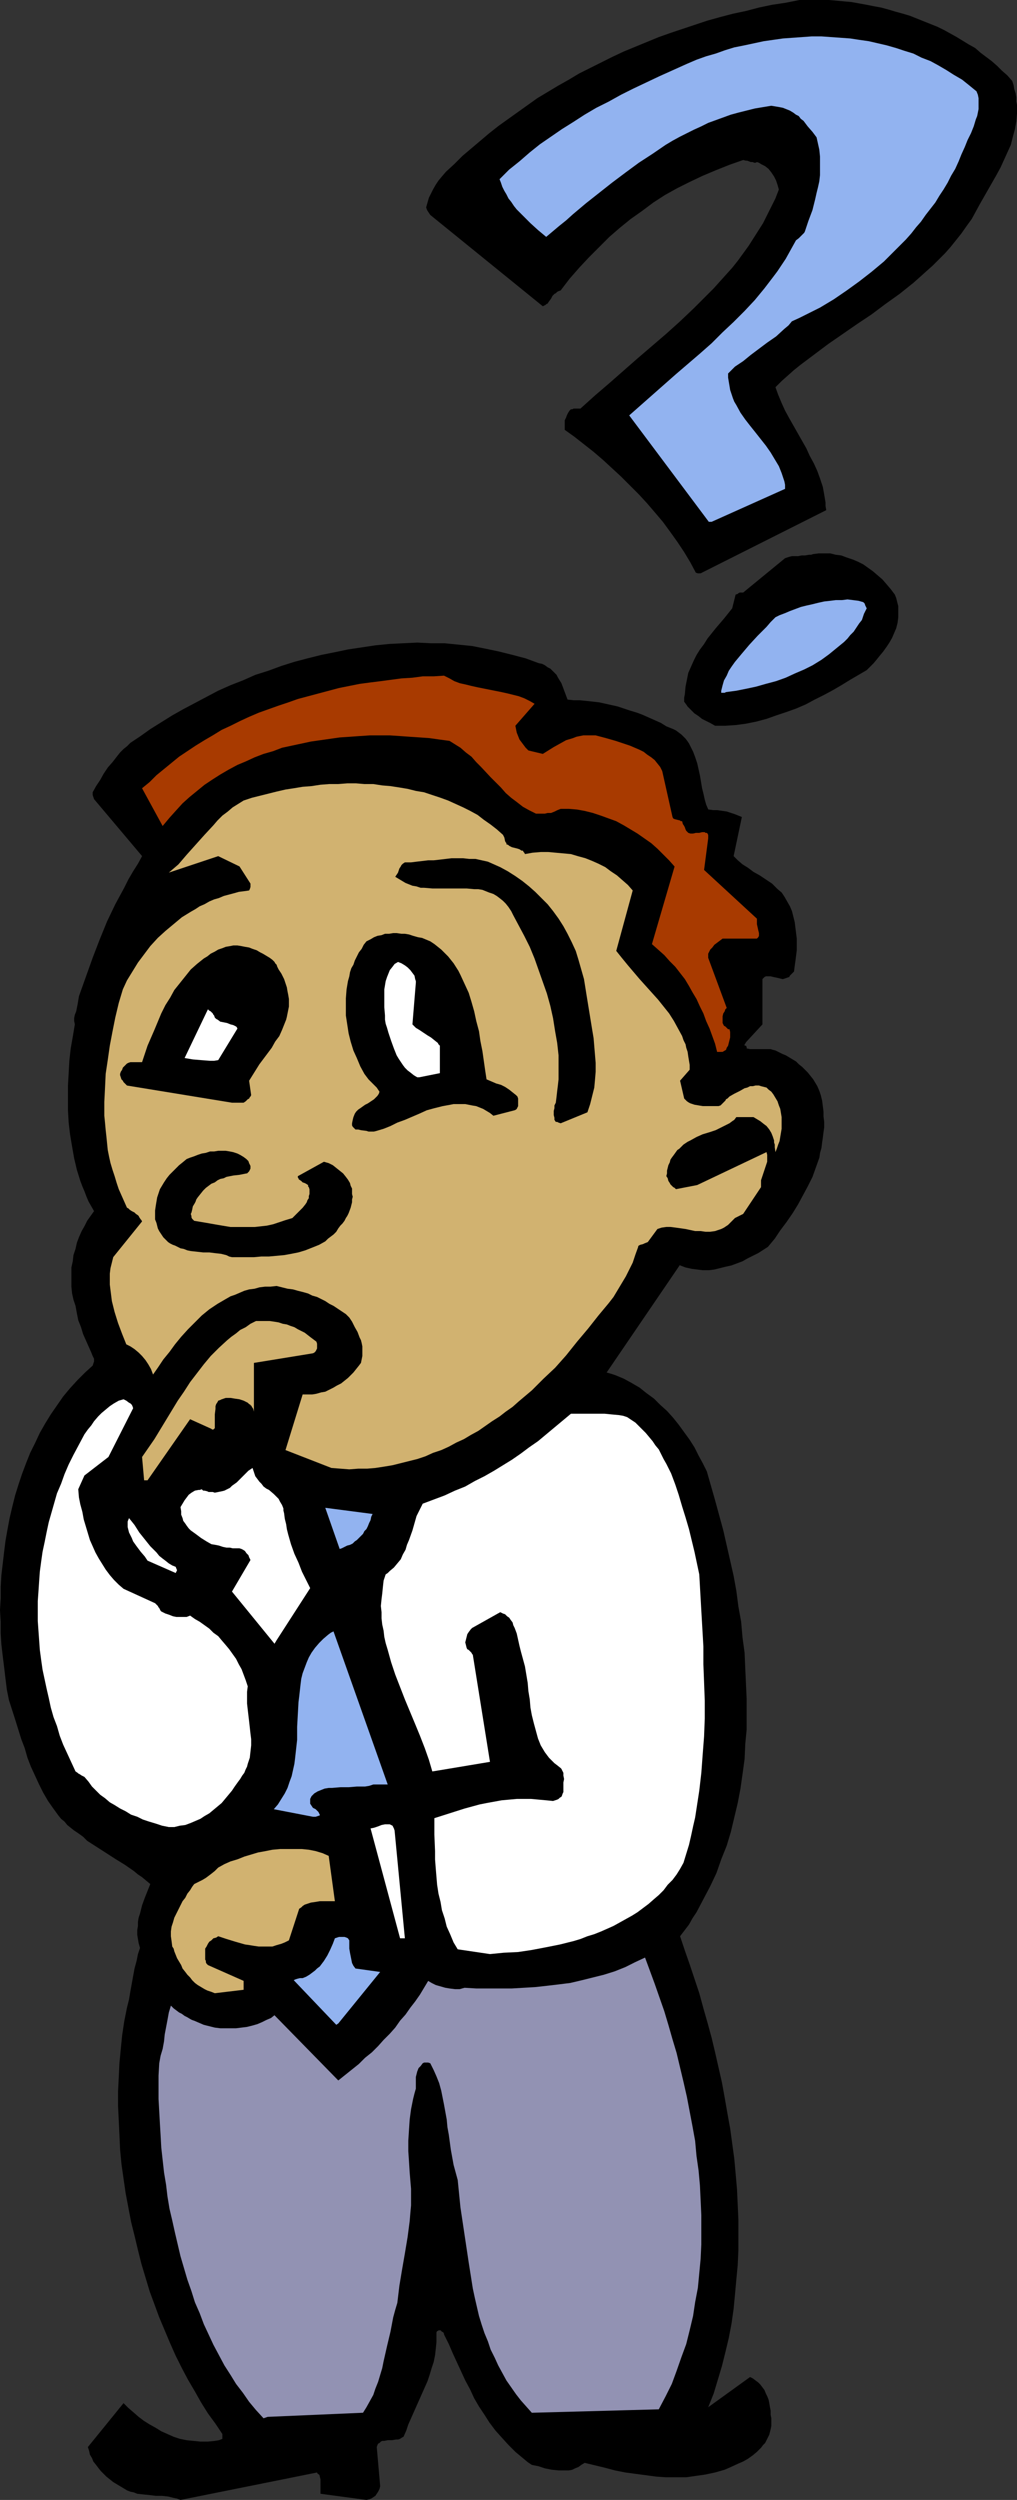 <?xml version="1.0" encoding="UTF-8" standalone="no"?>
<svg
   version="1.0"
   width="63.374mm"
   height="155.668mm"
   id="svg24"
   sodipodi:docname="Confused 1.wmf"
   xmlns:inkscape="http://www.inkscape.org/namespaces/inkscape"
   xmlns:sodipodi="http://sodipodi.sourceforge.net/DTD/sodipodi-0.dtd"
   xmlns="http://www.w3.org/2000/svg"
   xmlns:svg="http://www.w3.org/2000/svg">
  <rect width="100%" height="100%" fill="#333333" stroke="none"/>
  <sodipodi:namedview
     id="namedview24"
     pagecolor="#ffffff"
     bordercolor="#000000"
     borderopacity="0.25"
     inkscape:showpageshadow="2"
     inkscape:pageopacity="0.0"
     inkscape:pagecheckerboard="0"
     inkscape:deskcolor="#d1d1d1"
     inkscape:document-units="mm" />
  <defs
     id="defs1">
    <pattern
       id="WMFhbasepattern"
       patternUnits="userSpaceOnUse"
       width="6"
       height="6"
       x="0"
       y="0" />
  </defs>
  <path
     style="fill:#000000;fill-opacity:1;fill-rule:evenodd;stroke:none"
     d="m 42.507,588.353 32.163,-6.464 0.162,0.323 0.323,0.162 0.162,0.323 v 0.162 l 0.162,0.646 v 0.646 1.293 0.808 0.646 l 10.829,1.454 0.646,-0.162 0.485,-0.162 0.485,-0.323 0.485,-0.323 0.323,-0.485 0.323,-0.485 0.323,-0.646 0.162,-0.646 -0.808,-9.211 0.162,-0.485 0.162,-0.323 0.323,-0.162 0.323,-0.323 0.323,-0.162 h 0.485 l 0.808,-0.162 h 0.97 l 0.97,-0.162 h 0.485 l 0.485,-0.162 0.485,-0.323 0.323,-0.162 0.646,-1.454 0.485,-1.454 1.293,-2.909 1.293,-2.909 1.293,-2.909 0.646,-1.454 0.485,-1.454 0.485,-1.616 0.485,-1.454 0.323,-1.616 0.162,-1.454 0.162,-1.616 v -1.778 -0.323 -0.162 l 0.162,-0.323 h 0.162 l 0.162,-0.162 h 0.162 0.323 l 0.323,0.323 0.323,0.162 0.162,0.323 v 0 0.162 l 1.131,2.262 0.97,2.262 1.939,4.201 0.97,2.101 1.131,2.101 0.97,2.101 1.131,1.939 1.293,1.939 1.131,1.778 1.455,1.939 1.455,1.616 1.616,1.778 1.616,1.616 1.939,1.616 0.97,0.808 0.97,0.646 1.616,0.323 1.455,0.485 1.616,0.323 1.616,0.162 h 0.808 0.808 0.808 l 0.808,-0.162 0.646,-0.323 0.808,-0.323 0.646,-0.485 0.808,-0.485 4.687,1.131 2.424,0.646 2.424,0.485 2.424,0.323 2.424,0.323 2.424,0.323 2.263,0.162 h 2.424 2.424 l 2.263,-0.323 2.263,-0.323 2.263,-0.485 1.131,-0.323 1.131,-0.323 1.131,-0.485 2.101,-0.97 1.131,-0.485 1.131,-0.646 1.131,-0.808 0.97,-0.808 0.97,-0.97 0.485,-0.646 0.485,-0.485 0.323,-0.646 0.323,-0.646 0.323,-0.646 0.162,-0.646 0.162,-0.646 0.162,-0.808 v -1.778 l -0.162,-0.808 v -0.97 l -0.162,-0.808 -0.162,-0.97 -0.162,-0.808 -0.323,-0.808 -0.323,-0.646 -0.323,-0.808 -0.485,-0.646 -0.485,-0.646 -0.485,-0.485 -0.646,-0.485 -0.646,-0.485 -0.646,-0.323 -9.859,7.11 1.293,-3.232 0.97,-3.232 0.97,-3.232 0.808,-3.232 0.808,-3.393 0.646,-3.393 0.485,-3.393 0.323,-3.393 0.323,-3.555 0.323,-3.393 0.162,-3.555 v -3.555 -3.555 l -0.162,-3.555 -0.162,-3.555 -0.323,-3.717 -0.323,-3.555 -0.485,-3.555 -0.485,-3.555 -0.646,-3.555 -0.646,-3.717 -0.646,-3.555 -0.808,-3.555 -0.808,-3.555 -0.808,-3.393 -0.97,-3.555 -0.97,-3.393 -0.97,-3.555 -1.131,-3.393 -1.131,-3.393 -1.131,-3.232 -1.131,-3.393 2.101,-2.747 0.808,-1.454 0.97,-1.454 1.616,-3.07 1.616,-3.07 1.455,-3.07 1.131,-3.232 1.293,-3.232 0.97,-3.232 0.808,-3.393 0.808,-3.393 0.646,-3.393 0.485,-3.393 0.485,-3.555 0.162,-3.555 0.323,-3.393 v -3.717 -3.555 l -0.162,-3.555 -0.162,-3.555 -0.162,-3.717 -0.485,-3.555 -0.323,-3.717 -0.646,-3.555 -0.485,-3.717 -0.646,-3.555 -0.808,-3.555 -0.808,-3.555 -0.808,-3.555 -0.97,-3.555 -0.97,-3.555 -0.97,-3.393 -0.97,-3.393 -0.97,-1.939 -0.97,-1.778 -0.97,-1.939 -1.131,-1.778 -1.293,-1.778 -1.293,-1.778 -1.293,-1.616 -1.455,-1.616 -1.616,-1.454 -1.455,-1.454 -1.778,-1.293 -1.616,-1.293 -1.939,-1.131 -1.778,-0.97 -1.939,-0.808 -0.97,-0.323 -1.131,-0.323 17.294,-25.37 v 0.162 l 1.293,0.485 1.455,0.323 1.293,0.162 1.293,0.162 h 1.455 l 1.293,-0.162 1.293,-0.323 1.293,-0.323 1.455,-0.323 1.293,-0.485 1.293,-0.485 1.131,-0.646 1.293,-0.646 1.293,-0.646 2.263,-1.454 1.616,-1.939 1.293,-1.939 1.455,-1.939 1.455,-2.101 1.293,-2.101 1.131,-2.101 1.131,-2.101 1.131,-2.262 0.808,-2.262 0.808,-2.262 0.162,-1.131 0.323,-1.131 0.162,-1.293 0.162,-1.131 0.162,-1.293 0.162,-1.131 v -1.293 l -0.162,-1.293 v -1.131 l -0.162,-1.293 -0.162,-1.293 -0.323,-1.293 -0.323,-0.97 -0.485,-1.131 -0.485,-0.808 -0.485,-0.808 -0.646,-0.808 -0.646,-0.808 -0.646,-0.646 -0.646,-0.646 -0.808,-0.646 -0.646,-0.646 -0.808,-0.485 -0.808,-0.485 -0.808,-0.485 -0.808,-0.323 -1.616,-0.808 -0.646,-0.162 -0.485,-0.162 h -0.97 -0.808 -0.808 -1.455 -0.808 l -0.808,-0.162 v -0.162 -0.162 l -0.162,-0.323 h -0.162 -0.162 v 0 -0.162 0 -0.162 l 0.162,-0.162 0.162,-0.323 3.879,-4.201 v -10.665 l 0.162,-0.162 0.162,-0.162 0.162,-0.162 0.323,-0.162 h 0.485 0.646 l 0.646,0.162 0.808,0.162 0.646,0.162 0.646,0.162 h 0.162 v 0 l 0.485,-0.162 0.485,-0.162 0.485,-0.162 0.162,-0.323 0.323,-0.323 0.162,-0.162 0.162,-0.162 0.162,-0.162 0.162,-0.162 0.162,-1.293 0.162,-1.131 0.162,-1.293 0.162,-1.293 v -1.293 -1.454 l -0.162,-1.293 -0.162,-1.293 -0.162,-1.293 -0.323,-1.293 -0.323,-1.293 -0.485,-1.131 -0.646,-1.131 -0.646,-1.131 -0.646,-0.97 -0.97,-0.808 -1.293,-1.293 -1.455,-0.97 -1.455,-0.97 -1.455,-0.808 -1.293,-0.97 -1.293,-0.808 -1.131,-0.97 -0.485,-0.485 -0.485,-0.485 1.939,-9.211 -0.808,-0.323 -0.808,-0.323 -0.97,-0.323 -0.97,-0.323 -1.131,-0.162 -1.131,-0.162 h -0.97 l -1.131,-0.162 -0.485,-1.131 -0.323,-1.131 -0.323,-1.454 -0.323,-1.293 -0.485,-2.909 -0.323,-1.454 -0.323,-1.454 -0.485,-1.454 -0.485,-1.293 -0.646,-1.293 -0.323,-0.646 -0.323,-0.485 -0.485,-0.646 -0.485,-0.485 -0.485,-0.485 -0.646,-0.485 -0.646,-0.485 -0.646,-0.323 -0.808,-0.323 -0.808,-0.323 -1.293,-0.808 -1.455,-0.646 -1.455,-0.646 -1.455,-0.646 -1.293,-0.485 -1.616,-0.485 -1.455,-0.485 -1.455,-0.485 -1.455,-0.323 -1.455,-0.323 -1.455,-0.323 -1.455,-0.162 -1.455,-0.162 -1.616,-0.162 h -1.455 l -1.455,-0.162 -0.485,-1.293 -0.485,-1.293 -0.485,-1.293 -0.808,-1.293 -0.323,-0.646 -0.485,-0.485 -0.485,-0.485 -0.485,-0.485 -0.646,-0.323 -0.646,-0.485 -0.646,-0.323 -0.808,-0.162 -3.071,-1.131 -3.071,-0.808 -3.232,-0.808 -3.071,-0.646 -3.232,-0.646 -3.232,-0.323 -3.232,-0.323 h -3.232 l -3.232,-0.162 -3.394,0.162 -3.232,0.162 -3.232,0.323 -3.232,0.485 -3.232,0.485 -3.071,0.646 -3.232,0.646 -3.232,0.808 -3.071,0.808 -3.071,0.97 -3.071,1.131 -3.071,0.97 -2.909,1.293 -2.909,1.131 -2.909,1.293 -2.748,1.454 -2.748,1.454 -2.748,1.454 -2.586,1.454 -2.586,1.616 -2.586,1.616 -2.263,1.616 -2.424,1.616 -0.808,0.808 -0.808,0.646 -0.808,0.808 -0.646,0.808 -1.131,1.454 -1.131,1.293 -0.97,1.454 -0.808,1.454 -0.97,1.454 -0.808,1.454 v 0.162 0.485 l 0.162,0.485 0.162,0.485 11.314,13.412 -0.97,1.778 -1.131,1.778 -1.131,1.939 -0.97,1.939 -2.101,3.878 -1.939,4.04 -1.778,4.363 -1.616,4.201 -1.616,4.525 -1.616,4.525 -0.162,0.97 -0.162,0.97 -0.162,0.808 -0.162,0.808 -0.323,0.808 -0.162,0.808 v 0.646 l 0.162,0.808 -0.485,2.909 -0.485,2.747 -0.323,2.909 -0.162,2.909 -0.162,2.909 v 2.909 2.909 l 0.162,2.909 0.323,2.747 0.485,2.909 0.485,2.747 0.646,2.747 0.808,2.585 0.485,1.293 0.485,1.131 0.485,1.293 0.485,1.131 0.646,1.131 0.646,1.131 -0.808,1.131 -0.808,1.131 -0.646,1.293 -0.646,1.131 -0.646,1.454 -0.485,1.293 -0.323,1.454 -0.485,1.454 -0.162,1.454 -0.323,1.454 v 1.454 1.616 1.454 l 0.162,1.616 0.323,1.454 0.485,1.454 0.323,1.778 0.323,1.616 0.646,1.616 0.485,1.616 1.293,2.909 0.646,1.454 0.323,0.808 0.323,0.646 v 0.323 0.323 l -0.162,0.485 -0.162,0.485 -1.778,1.616 -1.778,1.778 -1.778,1.939 -1.616,1.939 -1.455,2.101 -1.455,2.101 -1.293,2.101 -1.293,2.262 -1.131,2.424 -1.131,2.262 -0.97,2.424 -0.97,2.585 -0.808,2.424 -0.808,2.585 -0.646,2.585 -0.646,2.747 -0.485,2.585 -0.485,2.747 -0.323,2.585 -0.323,2.747 -0.323,2.747 -0.162,2.747 v 2.747 L 0,378.931 l 0.162,2.747 v 2.747 l 0.162,2.585 0.323,2.747 0.323,2.585 0.323,2.747 0.323,2.585 0.485,2.424 1.455,4.525 1.455,4.686 0.808,2.101 0.646,2.262 0.808,2.101 0.97,2.101 0.97,2.101 0.97,1.939 1.131,1.939 1.131,1.616 1.293,1.778 0.646,0.808 0.808,0.646 0.646,0.808 0.808,0.646 0.808,0.646 0.97,0.646 1.131,0.808 0.97,0.97 2.263,1.454 2.263,1.454 2.263,1.454 2.101,1.293 2.101,1.454 0.97,0.808 0.97,0.646 0.97,0.808 0.97,0.808 -0.646,1.616 -0.646,1.616 -0.646,1.778 -0.485,1.939 -0.323,0.97 -0.162,0.97 v 0.97 l -0.162,0.97 v 1.131 l 0.162,0.97 0.162,0.97 0.323,1.131 -0.485,1.454 -0.323,1.616 -0.485,1.778 -0.323,1.778 -0.323,1.778 -0.323,1.778 -0.323,1.939 -0.485,1.939 -0.646,3.232 -0.485,3.232 -0.323,3.232 -0.323,3.393 -0.162,3.393 -0.162,3.232 v 3.393 l 0.162,3.393 0.162,3.393 0.162,3.555 0.323,3.393 0.485,3.393 0.485,3.393 0.646,3.393 0.646,3.393 0.808,3.232 0.808,3.393 0.808,3.232 0.97,3.232 0.97,3.232 1.131,3.07 1.131,3.07 1.293,3.07 1.293,3.07 1.293,2.909 1.455,2.909 1.455,2.747 1.616,2.747 1.455,2.585 1.616,2.585 1.778,2.424 1.616,2.424 v 1.131 l -0.808,0.323 -0.97,0.162 -1.616,0.162 h -1.778 l -1.616,-0.162 -1.616,-0.162 -1.616,-0.323 -1.455,-0.485 -1.455,-0.646 -1.455,-0.646 -1.293,-0.808 -1.455,-0.808 -1.293,-0.808 -1.293,-0.97 -1.293,-1.131 -1.131,-0.97 -1.131,-1.131 -8.404,10.342 0.323,0.97 0.162,0.808 0.485,0.808 0.323,0.808 0.646,0.808 0.485,0.646 0.646,0.808 0.646,0.646 0.646,0.646 0.808,0.646 0.808,0.646 0.808,0.485 0.808,0.485 0.808,0.485 0.808,0.485 0.808,0.323 0.808,0.162 0.808,0.323 1.455,0.162 1.616,0.162 1.293,0.162 h 1.455 l 1.455,0.162 1.293,0.323 0.808,0.162 z"
     id="path1" />
  <path
     style="fill:#9292b3;fill-opacity:1;fill-rule:evenodd;stroke:none"
     d="m 63.033,568.801 22.466,-0.97 0.808,-1.293 0.808,-1.454 0.808,-1.454 0.485,-1.454 0.646,-1.616 0.485,-1.616 0.485,-1.616 0.323,-1.616 0.808,-3.555 0.808,-3.393 0.646,-3.393 0.485,-1.778 0.485,-1.616 0.485,-4.04 0.646,-3.878 0.646,-3.717 0.646,-3.878 0.485,-3.717 0.162,-1.939 0.162,-1.778 v -1.939 -1.939 l -0.162,-1.939 -0.162,-1.939 -0.162,-2.585 -0.162,-2.424 v -2.424 l 0.162,-2.585 0.162,-2.424 0.323,-2.424 0.485,-2.424 0.323,-1.293 0.323,-1.131 v -0.97 -0.808 -0.97 l 0.162,-0.646 0.162,-0.646 0.323,-0.808 0.485,-0.485 0.485,-0.646 0.323,-0.162 h 0.485 0.485 l 0.485,0.162 0.808,1.616 0.646,1.454 0.646,1.616 0.485,1.778 0.323,1.616 0.323,1.616 0.646,3.555 0.162,1.778 0.323,1.778 0.485,3.555 0.323,1.778 0.323,1.778 0.485,1.778 0.485,1.778 0.323,3.232 0.323,3.232 0.485,3.232 0.485,3.232 0.97,6.464 0.485,3.07 0.485,3.07 0.485,2.262 0.485,2.101 0.485,2.101 0.646,2.101 0.646,1.939 0.808,1.939 0.646,1.939 0.97,1.939 0.808,1.778 0.97,1.778 0.97,1.778 1.131,1.616 1.131,1.616 1.131,1.454 1.293,1.454 1.293,1.454 29.9,-0.808 1.616,-3.07 1.455,-2.909 1.131,-3.07 1.131,-3.232 1.131,-3.07 0.808,-3.232 0.808,-3.393 0.485,-3.232 0.646,-3.393 0.323,-3.393 0.323,-3.393 0.162,-3.393 v -3.555 -3.393 l -0.162,-3.555 -0.162,-3.393 -0.323,-3.555 -0.485,-3.393 -0.323,-3.555 -0.646,-3.555 -0.646,-3.393 -0.646,-3.393 -0.808,-3.555 -0.808,-3.393 -0.808,-3.393 -0.97,-3.232 -0.97,-3.393 -0.97,-3.232 -1.131,-3.232 -1.131,-3.232 -1.131,-3.07 -1.131,-3.07 -2.424,1.131 -2.263,1.131 -2.424,0.97 -2.586,0.808 -2.586,0.646 -2.586,0.646 -2.748,0.646 -2.586,0.323 -2.748,0.323 -2.909,0.323 -2.748,0.162 -2.748,0.162 h -2.748 -2.909 -2.748 l -2.748,-0.162 -1.131,0.323 h -1.131 l -1.293,-0.162 -0.97,-0.162 -1.131,-0.323 -1.131,-0.323 -0.97,-0.485 -0.808,-0.485 -0.97,1.616 -0.97,1.616 -1.131,1.616 -1.131,1.454 -1.131,1.616 -1.293,1.454 -1.131,1.616 -1.293,1.454 -1.455,1.454 -1.293,1.454 -1.455,1.454 -1.616,1.293 -1.455,1.454 -1.616,1.293 -1.616,1.293 -1.616,1.293 -15.031,-15.351 -0.808,0.646 -1.131,0.485 -0.97,0.485 -1.131,0.485 -1.131,0.323 -1.293,0.323 -1.293,0.162 -1.293,0.162 H 54.467 53.174 51.881 l -1.293,-0.162 -1.293,-0.323 -1.293,-0.323 -1.131,-0.485 -1.131,-0.485 -0.485,-0.162 -0.323,-0.162 -0.808,-0.485 -0.646,-0.323 -0.646,-0.485 -0.646,-0.323 -0.646,-0.485 -0.646,-0.485 -0.646,-0.646 -0.485,1.616 -0.323,1.778 -0.646,3.393 -0.162,1.616 -0.323,1.778 -0.485,1.616 -0.323,1.778 -0.162,2.909 v 2.747 2.747 l 0.162,2.909 0.162,2.909 0.162,2.747 0.162,2.909 0.323,2.909 0.323,2.909 0.485,2.909 0.323,2.747 0.485,2.909 0.646,2.747 0.646,2.909 0.646,2.747 0.646,2.747 0.808,2.747 0.808,2.747 0.97,2.747 0.808,2.585 1.131,2.585 0.97,2.585 1.131,2.424 1.131,2.424 1.293,2.424 1.293,2.424 1.455,2.262 1.293,2.101 1.616,2.101 1.455,2.101 1.616,1.939 1.778,1.939 z"
     id="path2" />
  <path
     style="fill:#92b3f0;fill-opacity:1;fill-rule:evenodd;stroke:none"
     d="m 79.68,476.209 9.859,-12.119 -5.818,-0.808 -0.485,-0.646 -0.323,-0.646 -0.162,-0.808 -0.162,-0.808 -0.162,-0.808 -0.162,-0.97 v -1.939 l -0.323,-0.485 -0.323,-0.162 -0.485,-0.162 H 80.811 80.326 79.842 l -0.97,0.323 -0.485,1.293 -0.646,1.454 -0.646,1.293 -0.808,1.293 -0.485,0.646 -0.485,0.646 -0.646,0.485 -0.485,0.485 -0.646,0.485 -0.646,0.485 -0.808,0.485 -0.808,0.323 h -0.323 -0.323 l -0.646,0.162 -0.485,0.162 -0.323,0.162 10.021,10.503 z"
     id="path3" />
  <path
     style="fill:#d1b270;fill-opacity:1;fill-rule:evenodd;stroke:none"
     d="m 50.588,469.099 6.788,-0.808 v -2.101 l -8.404,-3.717 -0.323,-0.323 -0.162,-0.323 v -0.323 l -0.162,-0.323 v -0.485 -0.485 -0.97 -0.646 l 0.323,-0.485 0.323,-0.646 0.323,-0.485 0.485,-0.323 0.485,-0.485 0.646,-0.162 0.485,-0.323 0.97,0.323 0.97,0.323 2.101,0.646 2.263,0.646 1.131,0.162 0.97,0.162 1.131,0.162 h 1.131 1.131 0.97 l 0.97,-0.323 1.131,-0.323 0.808,-0.323 0.97,-0.485 2.424,-7.433 0.485,-0.323 0.323,-0.323 0.485,-0.323 0.97,-0.323 0.485,-0.162 1.131,-0.162 0.97,-0.162 h 1.293 2.263 l -1.455,-10.665 -1.455,-0.646 -1.616,-0.485 -1.616,-0.323 -1.616,-0.162 h -1.616 -1.778 -1.778 l -1.778,0.162 -1.616,0.323 -1.778,0.323 -1.616,0.485 -1.616,0.485 -1.616,0.646 -1.616,0.485 -1.455,0.646 -1.455,0.808 -0.808,0.808 -0.808,0.646 -0.646,0.485 -0.646,0.485 -0.808,0.485 -0.646,0.323 -1.293,0.646 -0.485,0.646 -0.485,0.808 -0.646,0.808 -0.485,0.97 -0.646,0.808 -0.485,0.97 -0.485,0.97 -0.485,0.97 -0.485,0.97 -0.323,1.131 -0.323,0.97 -0.162,1.131 v 1.131 l 0.162,1.131 0.162,1.293 0.323,0.485 0.162,0.646 0.646,1.616 0.97,1.616 0.323,0.808 0.646,0.808 0.485,0.646 0.646,0.646 0.485,0.646 0.646,0.646 0.646,0.485 0.808,0.485 0.808,0.485 0.646,0.323 0.97,0.323 z"
     id="path4" />
  <path
     style="fill:#ffffff;fill-opacity:1;fill-rule:evenodd;stroke:none"
     d="m 115.399,459.888 3.232,-0.323 3.394,-0.162 3.232,-0.485 3.394,-0.646 3.232,-0.646 3.232,-0.808 1.616,-0.485 1.616,-0.646 1.616,-0.485 1.616,-0.646 1.455,-0.646 1.455,-0.646 1.455,-0.808 1.455,-0.808 1.455,-0.808 1.293,-0.808 1.293,-0.97 1.293,-0.97 1.293,-1.131 1.131,-0.97 1.131,-1.131 0.97,-1.293 1.131,-1.131 0.97,-1.293 0.808,-1.293 0.808,-1.454 0.646,-2.101 0.646,-2.101 0.485,-2.101 0.485,-2.262 0.485,-2.101 0.323,-2.101 0.646,-4.201 0.485,-4.201 0.323,-4.363 0.323,-4.201 0.162,-4.201 v -4.201 l -0.162,-4.363 -0.162,-4.201 v -4.201 l -0.485,-8.403 -0.485,-8.564 -1.131,-5.332 -1.293,-5.333 -0.808,-2.747 -0.808,-2.585 -0.808,-2.747 -0.808,-2.424 -0.97,-2.585 -1.131,-2.262 -0.646,-1.131 -1.131,-2.262 -0.808,-0.97 -0.646,-0.97 -0.808,-0.97 -0.808,-0.97 -0.808,-0.808 -0.808,-0.808 -0.808,-0.808 -0.97,-0.646 -0.97,-0.646 -0.97,-0.323 -0.97,-0.162 -1.778,-0.162 -1.616,-0.162 h -1.616 -3.071 -1.616 -1.616 l -3.879,3.232 -1.939,1.616 -1.939,1.616 -2.101,1.454 -1.939,1.454 -2.101,1.454 -2.101,1.293 -2.101,1.293 -2.263,1.293 -2.263,1.131 -2.263,1.293 -2.424,0.97 -2.424,1.131 -2.586,0.97 -2.586,0.97 -0.485,0.97 -0.485,0.97 -0.485,0.97 -0.323,1.131 -0.646,2.262 -0.808,2.262 -0.485,1.131 -0.323,1.131 -0.646,1.131 -0.485,1.131 -0.808,0.97 -0.808,0.97 -0.97,0.808 -0.485,0.485 -0.485,0.323 -0.485,1.454 -0.162,1.454 -0.162,1.616 -0.162,1.293 -0.162,1.616 0.162,1.454 v 1.454 l 0.162,1.454 0.323,1.454 0.162,1.454 0.323,1.454 0.485,1.616 0.808,2.909 0.97,2.909 1.131,2.909 1.131,2.909 2.424,5.817 1.131,2.747 1.131,2.909 0.97,2.747 0.808,2.747 13.576,-2.262 -4.041,-25.208 -0.162,-0.162 -0.162,-0.323 -0.323,-0.323 -0.323,-0.323 -0.323,-0.162 -0.162,-0.323 -0.162,-0.646 -0.162,-0.646 0.162,-0.646 0.162,-0.646 0.162,-0.646 0.323,-0.485 0.485,-0.646 0.323,-0.323 6.627,-3.717 0.646,0.323 0.485,0.162 0.485,0.485 0.485,0.323 0.323,0.485 0.485,0.646 0.162,0.646 0.323,0.646 0.485,1.293 0.323,1.454 0.323,1.454 0.323,1.293 0.485,1.778 0.485,1.778 0.323,1.939 0.323,1.939 0.162,1.939 0.323,1.939 0.162,1.939 0.323,1.778 0.485,1.939 0.485,1.778 0.485,1.778 0.323,0.808 0.323,0.808 0.485,0.808 0.485,0.808 0.485,0.646 0.485,0.646 0.646,0.646 0.646,0.646 0.646,0.485 0.808,0.646 0.162,0.162 0.162,0.323 0.162,0.323 0.162,0.323 v 0.646 l 0.162,0.808 -0.162,0.808 v 0.808 0.646 0.808 l -0.162,0.323 -0.162,0.485 -0.162,0.323 -0.323,0.162 -0.323,0.323 -0.323,0.162 -0.485,0.162 -0.485,0.162 -1.616,-0.162 -1.778,-0.162 -1.778,-0.162 h -1.616 -1.778 l -1.778,0.162 -1.778,0.162 -1.778,0.323 -1.778,0.323 -1.616,0.323 -1.778,0.485 -1.778,0.485 -3.556,1.131 -3.556,1.131 v 3.878 l 0.162,3.878 v 1.939 l 0.162,2.101 0.162,1.939 0.162,1.939 0.323,2.101 0.485,1.939 0.323,1.939 0.646,1.939 0.485,1.939 0.808,1.778 0.808,1.939 0.97,1.616 z"
     id="path5" />
  <path
     style="fill:#ffffff;fill-opacity:1;fill-rule:evenodd;stroke:none"
     d="m 95.357,456.172 -2.424,-25.37 -0.162,-0.485 -0.162,-0.323 -0.162,-0.323 -0.323,-0.162 -0.323,-0.162 h -0.323 -0.323 -0.485 l -0.808,0.162 -0.808,0.323 -0.97,0.323 -0.808,0.162 6.95,25.855 z"
     id="path6" />
  <path
     style="fill:#ffffff;fill-opacity:1;fill-rule:evenodd;stroke:none"
     d="m 39.759,429.994 h 1.293 l 1.293,-0.323 1.293,-0.162 1.293,-0.485 1.131,-0.485 1.131,-0.485 0.97,-0.646 1.131,-0.646 0.97,-0.808 0.97,-0.808 0.97,-0.808 0.808,-0.97 0.808,-0.97 0.808,-0.97 0.646,-0.97 0.808,-1.131 0.485,-0.646 0.485,-0.808 0.485,-0.646 0.323,-0.808 0.323,-0.646 0.162,-0.646 0.485,-1.454 0.162,-1.454 0.162,-1.454 v -1.454 l -0.162,-1.293 -0.323,-2.909 -0.323,-2.747 -0.162,-1.454 v -1.293 -1.454 l 0.162,-1.293 -0.485,-1.454 -0.485,-1.293 -0.485,-1.293 -0.646,-1.131 -0.646,-1.293 -0.808,-1.131 -0.808,-1.131 -0.808,-0.97 -0.97,-1.131 -0.808,-0.97 -1.131,-0.808 -0.97,-0.97 -1.131,-0.808 -1.131,-0.808 -1.131,-0.646 -1.131,-0.808 -0.808,0.323 h -0.808 -0.808 -0.808 l -0.808,-0.162 -0.808,-0.323 -0.97,-0.323 -0.646,-0.323 -0.323,-0.162 -0.162,-0.162 -0.323,-0.646 -0.162,-0.162 -0.162,-0.323 -0.323,-0.323 -0.323,-0.323 -7.435,-3.393 -1.131,-0.97 -1.131,-1.131 -0.97,-1.131 -0.97,-1.293 -0.808,-1.293 -0.808,-1.293 -0.808,-1.454 -0.646,-1.454 -0.646,-1.454 -0.485,-1.616 -0.485,-1.616 -0.485,-1.616 -0.323,-1.778 -0.485,-1.778 -0.323,-1.616 -0.162,-1.939 1.455,-3.232 5.657,-4.363 5.818,-11.473 -0.162,-0.485 -0.162,-0.323 -0.323,-0.323 -0.323,-0.162 -0.646,-0.485 -0.323,-0.162 -0.323,-0.162 -1.131,0.323 -1.131,0.646 -0.97,0.646 -0.97,0.808 -0.97,0.808 -0.808,0.808 -0.97,1.131 -0.646,0.97 -0.808,0.97 -0.808,1.131 -1.293,2.424 -1.293,2.424 -1.131,2.262 -0.97,2.262 -0.808,2.262 -0.97,2.262 -0.646,2.262 -0.646,2.262 -0.646,2.262 -0.485,2.262 -0.485,2.424 -0.485,2.262 -0.323,2.262 -0.323,2.424 -0.162,2.262 -0.162,2.424 -0.162,2.262 v 2.262 2.424 l 0.162,2.262 0.162,2.262 0.162,2.262 0.323,2.424 0.323,2.262 0.485,2.262 0.485,2.262 0.485,2.101 0.485,2.262 0.646,2.262 0.808,2.101 0.646,2.262 0.808,2.101 0.97,2.101 0.97,2.101 0.97,2.101 0.485,0.323 0.162,0.162 0.323,0.162 0.485,0.323 0.323,0.162 0.323,0.162 0.97,1.131 0.808,1.131 0.97,0.97 0.97,0.97 1.131,0.808 1.131,0.97 1.131,0.646 1.293,0.808 1.293,0.646 1.293,0.808 1.455,0.485 1.293,0.646 1.455,0.485 1.616,0.485 1.455,0.485 z"
     id="path7" />
  <path
     style="fill:#92b3f0;fill-opacity:1;fill-rule:evenodd;stroke:none"
     d="m 73.7,427.57 h 0.646 l 0.485,-0.162 0.485,-0.162 v -0.162 l -0.162,-0.323 -0.162,-0.323 -0.162,-0.162 -0.162,-0.162 -0.323,-0.323 -0.323,-0.162 -0.323,-0.162 -0.323,-0.485 -0.323,-0.485 v -0.485 -0.646 l 0.323,-0.646 0.646,-0.646 0.808,-0.485 0.808,-0.323 0.808,-0.323 0.97,-0.162 h 0.808 l 1.939,-0.162 h 1.939 l 1.939,-0.162 h 1.939 l 0.97,-0.162 0.97,-0.323 h 3.394 l -12.768,-36.035 -0.646,0.323 -0.646,0.485 -1.131,0.97 -0.97,0.97 -0.97,1.131 -0.808,1.131 -0.646,1.131 -0.485,1.131 -0.485,1.293 -0.485,1.293 -0.323,1.293 -0.162,1.293 -0.162,1.454 -0.162,1.454 -0.162,1.293 -0.162,2.909 -0.162,2.909 v 3.07 l -0.323,2.909 -0.162,1.454 -0.162,1.293 -0.323,1.454 -0.323,1.454 -0.485,1.293 -0.485,1.454 -0.646,1.293 -0.808,1.293 -0.808,1.293 -0.97,1.131 z"
     id="path8" />
  <path
     style="fill:#ffffff;fill-opacity:1;fill-rule:evenodd;stroke:none"
     d="m 65.134,386.041 7.92,-12.281 -0.97,-1.939 -0.97,-1.939 -0.808,-2.101 -0.97,-2.101 -0.808,-2.262 -0.646,-2.262 -0.323,-1.293 -0.162,-1.131 -0.323,-1.293 -0.162,-1.293 -0.162,-0.646 v -0.485 l -0.323,-0.808 -0.485,-0.808 -0.323,-0.646 -0.646,-0.646 -0.485,-0.485 -1.131,-0.97 -0.646,-0.323 -0.646,-0.485 -0.485,-0.646 -0.485,-0.485 -0.485,-0.646 -0.485,-0.646 -0.323,-0.97 -0.162,-0.485 -0.162,-0.485 -0.485,0.323 -0.485,0.323 -0.808,0.808 -0.485,0.485 -0.485,0.485 -0.97,0.97 -1.131,0.808 -0.485,0.485 -0.646,0.323 -0.646,0.323 -0.646,0.162 -0.808,0.162 -0.808,0.162 -0.485,-0.162 h -0.485 -0.485 l -0.323,-0.162 -0.646,-0.162 h -0.323 l -0.323,-0.323 -0.485,0.162 h -0.323 l -0.808,0.162 -0.808,0.485 -0.646,0.485 -0.485,0.646 -0.485,0.646 -0.485,0.808 -0.485,0.808 0.162,0.97 v 0.808 l 0.323,0.808 0.162,0.646 0.485,0.646 0.323,0.485 0.485,0.646 0.485,0.485 1.131,0.808 1.293,0.97 1.293,0.808 1.131,0.646 0.97,0.162 0.808,0.162 0.97,0.323 0.808,0.162 h 0.808 l 0.646,0.162 h 0.808 0.808 l 0.485,0.162 0.323,0.162 0.485,0.323 0.323,0.485 0.162,0.162 0.323,0.323 0.162,0.485 0.162,0.323 0.162,0.323 -4.364,7.433 10.021,12.281 z"
     id="path9" />
  <path
     style="fill:#ffffff;fill-opacity:1;fill-rule:evenodd;stroke:none"
     d="m 41.699,369.559 -0.323,-0.808 -0.808,-0.323 -0.808,-0.485 -0.808,-0.646 -0.646,-0.485 -0.808,-0.646 -0.646,-0.808 -1.455,-1.454 -1.293,-1.616 -1.293,-1.616 -1.131,-1.778 -1.293,-1.616 -0.323,0.808 v 0.646 0.646 l 0.162,0.646 0.162,0.646 0.323,0.646 0.323,0.646 0.323,0.808 0.808,1.131 0.97,1.293 0.97,1.131 0.323,0.485 0.323,0.485 6.627,2.909 z"
     id="path10" />
  <path
     style="fill:#92b3f0;fill-opacity:1;fill-rule:evenodd;stroke:none"
     d="m 80.488,364.388 0.646,-0.323 0.646,-0.323 0.646,-0.162 0.646,-0.323 0.485,-0.485 0.485,-0.323 0.485,-0.485 0.485,-0.485 0.485,-0.485 0.323,-0.646 0.485,-0.485 0.323,-0.646 0.323,-0.808 0.323,-0.646 0.162,-0.808 0.323,-0.646 -11.152,-1.454 3.394,9.695 z"
     id="path11" />
  <path
     style="fill:#d1b270;fill-opacity:1;fill-rule:evenodd;stroke:none"
     d="m 34.749,348.39 10.021,-14.382 5.01,2.262 0.162,0.162 h 0.162 0.162 v 0 l 0.162,-0.162 0.162,-0.162 v -0.485 -2.747 l 0.162,-1.293 v -0.646 l 0.162,-0.485 0.323,-0.485 0.162,-0.323 0.485,-0.162 0.323,-0.162 0.485,-0.162 0.485,-0.162 h 0.485 0.646 l 0.97,0.162 1.131,0.162 0.97,0.323 0.97,0.485 0.323,0.323 0.323,0.162 v 0.162 h 0.162 l 0.162,0.323 0.323,0.485 0.162,0.646 v -11.473 l 13.9,-2.262 0.323,-0.162 0.323,-0.323 0.162,-0.323 0.162,-0.323 v -0.323 -0.485 -0.323 l -0.162,-0.485 -1.293,-0.97 -1.455,-1.131 -1.616,-0.808 -0.808,-0.485 -0.97,-0.323 -0.808,-0.323 -0.97,-0.162 -0.97,-0.323 -0.97,-0.162 -1.131,-0.162 h -0.97 -1.131 -1.131 l -1.293,0.646 -1.131,0.808 -1.293,0.646 -0.97,0.808 -1.131,0.808 -0.97,0.808 -1.939,1.778 -1.939,1.939 -1.616,1.939 -1.616,2.101 -1.616,2.101 -1.455,2.262 -1.455,2.101 -2.748,4.525 -2.748,4.525 -1.455,2.101 -1.455,2.101 0.485,5.494 z"
     id="path12" />
  <path
     style="fill:#d1b270;fill-opacity:1;fill-rule:evenodd;stroke:none"
     d="m 78.064,345.482 2.101,0.162 2.101,0.162 2.101,-0.162 h 2.101 l 1.939,-0.162 2.101,-0.323 1.939,-0.323 1.939,-0.485 1.939,-0.485 1.939,-0.485 1.939,-0.646 1.778,-0.808 1.939,-0.646 1.778,-0.808 1.778,-0.97 1.778,-0.808 1.616,-0.97 1.778,-0.97 1.616,-1.131 1.616,-1.131 1.778,-1.131 1.455,-1.131 1.616,-1.131 1.455,-1.293 3.071,-2.585 2.748,-2.747 2.748,-2.585 2.586,-2.909 1.293,-1.616 1.293,-1.616 2.586,-3.07 2.424,-3.07 2.424,-2.909 1.131,-1.454 0.97,-1.616 0.97,-1.616 0.97,-1.616 0.808,-1.616 0.808,-1.616 0.646,-1.939 0.646,-1.778 v -0.162 l 0.162,-0.162 0.323,-0.162 0.646,-0.162 0.323,-0.162 0.808,-0.323 2.263,-3.07 0.485,-0.162 0.485,-0.162 1.131,-0.162 h 0.97 l 1.293,0.162 1.131,0.162 1.131,0.162 2.263,0.485 h 1.293 l 1.131,0.162 h 1.131 l 1.131,-0.162 0.485,-0.162 0.485,-0.162 0.485,-0.162 0.646,-0.323 0.485,-0.323 0.485,-0.323 0.485,-0.485 0.485,-0.485 0.323,-0.323 0.323,-0.323 0.323,-0.162 0.323,-0.162 0.323,-0.162 0.323,-0.162 0.646,-0.323 4.202,-6.302 v -0.485 -0.646 -0.485 l 0.162,-0.485 0.323,-0.97 0.323,-0.97 0.323,-0.97 0.323,-0.97 v -0.646 -0.485 -0.485 l -0.162,-0.646 -16.324,7.756 -5.01,0.97 -0.323,-0.323 -0.323,-0.162 -0.323,-0.323 -0.323,-0.323 -0.162,-0.323 -0.323,-0.485 -0.162,-0.646 -0.323,-0.485 0.162,-0.646 v -0.646 l 0.162,-0.646 0.162,-0.646 0.323,-0.646 0.162,-0.646 0.323,-0.485 0.485,-0.646 0.808,-1.131 0.485,-0.323 0.485,-0.485 0.485,-0.485 0.485,-0.323 0.485,-0.323 0.646,-0.323 1.455,-0.808 1.455,-0.646 1.616,-0.485 1.455,-0.485 1.293,-0.646 1.293,-0.646 0.646,-0.323 0.646,-0.485 0.485,-0.323 0.485,-0.646 h 4.041 l 0.808,0.485 0.808,0.485 0.808,0.646 0.646,0.485 0.646,0.808 0.485,0.808 0.323,0.808 0.162,0.485 0.162,0.485 v 0.485 l 0.162,0.485 v 0.323 0.323 l 0.162,1.131 0.323,-0.808 0.323,-0.97 0.323,-0.808 0.162,-0.97 0.162,-0.97 0.162,-0.97 v -0.97 -0.97 -0.808 l -0.162,-0.97 -0.162,-0.97 -0.323,-0.808 -0.323,-0.97 -0.485,-0.808 -0.485,-0.808 -0.485,-0.646 -0.646,-0.485 -0.485,-0.485 -0.646,-0.162 -0.646,-0.162 -0.485,-0.162 h -0.808 l -0.646,0.162 h -0.646 l -0.646,0.323 -0.646,0.162 -1.131,0.646 -1.293,0.646 -1.131,0.646 -0.485,0.485 -0.323,0.162 -0.162,0.323 -0.485,0.485 -0.323,0.323 -0.323,0.323 -0.485,0.162 h -0.323 -0.485 -1.939 -0.97 l -0.97,-0.162 -0.97,-0.162 -0.97,-0.323 -0.323,-0.162 -0.485,-0.323 -0.323,-0.323 -0.323,-0.323 -0.97,-4.201 2.263,-2.585 v -1.131 l -0.162,-0.97 -0.162,-0.97 -0.162,-1.131 -0.323,-0.97 -0.162,-0.808 -0.485,-0.97 -0.323,-0.97 -0.97,-1.778 -0.97,-1.778 -1.131,-1.778 -1.293,-1.616 -1.293,-1.616 -1.455,-1.616 -2.909,-3.232 -2.748,-3.232 -1.455,-1.778 -1.293,-1.616 3.879,-14.22 -1.131,-1.293 -1.293,-1.131 -1.293,-1.131 -1.455,-0.97 -1.293,-0.97 -1.616,-0.808 -1.455,-0.646 -1.616,-0.646 -1.778,-0.485 -1.616,-0.485 -1.778,-0.162 -1.778,-0.162 -1.778,-0.162 h -1.778 l -1.939,0.162 -1.778,0.323 -0.162,-0.323 -0.162,-0.162 -0.162,-0.323 h -0.323 l -0.485,-0.323 -0.485,-0.162 -1.293,-0.323 -0.646,-0.323 -0.162,-0.162 -0.323,-0.162 h -0.162 v -0.323 l -0.162,-0.162 -0.162,-0.323 -0.162,-0.808 -0.162,-0.323 -0.162,-0.323 -1.455,-1.293 -1.455,-1.131 -1.616,-1.131 -1.455,-1.131 -1.778,-0.97 -1.616,-0.808 -1.778,-0.808 -1.778,-0.808 -1.778,-0.646 -1.939,-0.646 -1.939,-0.646 -1.939,-0.323 -1.939,-0.485 -1.939,-0.323 -2.101,-0.323 -1.939,-0.162 -2.101,-0.323 h -2.101 l -1.939,-0.162 h -2.101 l -2.101,0.162 h -2.101 l -2.101,0.162 -2.101,0.323 -2.101,0.162 -1.939,0.323 -2.101,0.323 -2.101,0.485 -1.939,0.485 -1.939,0.485 -1.939,0.485 -1.939,0.646 -1.293,0.808 -1.293,0.808 -1.131,0.97 -1.293,0.97 -1.131,1.131 -0.97,1.131 -2.101,2.262 -4.202,4.686 -1.939,2.262 -1.131,0.97 -1.131,0.97 11.637,-3.878 5.01,2.424 2.586,4.04 v 0.323 0.485 l -0.162,0.485 -0.162,0.323 -1.131,0.162 -1.293,0.162 -1.131,0.323 -2.424,0.646 -1.131,0.485 -1.131,0.323 -1.131,0.485 -1.131,0.646 -1.131,0.485 -0.97,0.646 -1.131,0.646 -2.101,1.293 -1.939,1.616 -1.939,1.616 -1.778,1.616 -1.778,1.939 -1.455,1.939 -1.455,1.939 -1.293,2.101 -1.293,2.101 -0.97,2.101 -0.97,3.232 -0.808,3.393 -0.646,3.232 -0.646,3.393 -0.485,3.393 -0.485,3.232 -0.162,3.393 -0.162,3.232 v 3.232 l 0.162,1.616 0.162,1.778 0.162,1.454 0.162,1.616 0.162,1.616 0.323,1.616 0.323,1.454 0.485,1.616 0.485,1.454 0.485,1.616 0.485,1.454 0.646,1.454 0.646,1.454 0.646,1.454 0.323,0.162 0.323,0.323 0.485,0.323 0.646,0.323 0.323,0.323 0.485,0.323 0.162,0.162 0.162,0.323 0.323,0.485 0.162,0.162 0.162,0.323 -6.788,8.403 -0.323,1.293 -0.323,1.293 -0.162,1.293 v 1.293 1.293 l 0.162,1.293 0.162,1.293 0.162,1.293 0.323,1.293 0.323,1.293 0.808,2.585 0.97,2.585 0.97,2.424 0.97,0.485 0.97,0.646 0.97,0.808 0.808,0.808 0.808,0.97 0.646,0.97 0.646,1.131 0.485,1.293 1.131,-1.616 1.293,-1.939 1.455,-1.778 1.293,-1.778 1.455,-1.778 1.616,-1.778 1.616,-1.616 1.616,-1.616 1.778,-1.454 0.97,-0.646 0.97,-0.646 1.939,-1.131 1.131,-0.646 0.97,-0.323 1.131,-0.485 1.131,-0.485 1.131,-0.323 1.293,-0.162 1.131,-0.323 1.293,-0.162 h 1.293 l 1.455,-0.162 1.293,0.323 1.293,0.323 1.293,0.162 1.131,0.323 1.293,0.323 1.131,0.323 0.97,0.485 1.131,0.323 1.939,0.97 0.97,0.646 0.97,0.485 0.97,0.646 1.939,1.293 0.808,0.808 0.646,0.97 0.646,1.293 0.646,1.131 0.485,1.293 0.323,0.646 0.162,0.646 0.162,0.808 v 0.646 0.808 0.808 l -0.162,0.808 -0.162,0.808 -0.485,0.646 -0.646,0.808 -0.646,0.808 -0.646,0.646 -0.646,0.646 -0.808,0.646 -0.808,0.646 -0.97,0.485 -0.808,0.485 -0.97,0.485 -0.97,0.485 -0.97,0.162 -1.131,0.323 -0.97,0.162 h -1.131 -1.131 l -4.041,13.089 z"
     id="path13" />
  <path
     style="fill:#000000;fill-opacity:1;fill-rule:evenodd;stroke:none"
     d="m 54.628,295.873 h 1.616 1.778 1.778 l 1.778,-0.162 h 1.778 l 1.778,-0.162 1.778,-0.162 1.778,-0.323 1.616,-0.323 1.616,-0.485 1.616,-0.646 1.616,-0.646 1.455,-0.808 0.646,-0.646 0.646,-0.485 0.646,-0.485 0.646,-0.646 0.485,-0.808 0.485,-0.646 0.485,-0.485 0.485,-0.646 0.323,-0.646 0.323,-0.485 0.323,-0.646 0.485,-1.293 0.162,-0.646 0.162,-0.646 v -0.646 l 0.162,-0.646 -0.162,-0.646 v -0.646 -0.646 l -0.323,-0.646 -0.162,-0.646 -0.485,-0.808 -0.485,-0.646 -0.646,-0.808 -0.808,-0.646 -0.808,-0.646 -0.808,-0.646 -0.97,-0.485 -1.131,-0.323 -6.142,3.393 v 0.323 l 0.162,0.162 v 0.162 l 0.162,0.162 0.485,0.323 0.323,0.323 0.485,0.162 0.323,0.162 0.485,0.323 v 0.323 l 0.162,0.162 0.162,0.485 v 0.646 0.485 l -0.162,0.485 v 0.485 l -0.323,0.485 -0.162,0.485 -0.323,0.485 -0.646,0.808 -0.808,0.808 -1.616,1.616 -1.616,0.485 -1.455,0.485 -1.455,0.485 -1.455,0.323 -1.455,0.162 -1.455,0.162 h -1.455 -1.455 -1.455 -1.293 l -2.909,-0.485 -2.748,-0.485 -2.909,-0.485 -0.323,-0.323 -0.162,-0.162 -0.162,-0.323 v -0.323 l -0.162,-0.485 0.162,-0.323 0.162,-0.646 0.162,-0.808 0.485,-0.808 0.162,-0.323 0.162,-0.485 0.323,-0.485 0.646,-0.808 0.646,-0.808 0.646,-0.646 0.646,-0.485 0.646,-0.485 0.808,-0.323 0.646,-0.485 0.646,-0.323 0.808,-0.162 0.646,-0.323 1.616,-0.323 1.455,-0.162 1.616,-0.323 v 0 h 0.162 v 0 l 0.323,-0.323 0.162,-0.162 0.162,-0.323 0.162,-0.323 v -0.646 l -0.323,-0.646 -0.162,-0.485 -0.323,-0.323 -0.162,-0.162 -0.646,-0.485 -0.808,-0.485 -0.646,-0.323 -0.97,-0.323 -0.808,-0.162 -0.97,-0.162 H 52.366 51.396 l -0.97,0.162 h -0.97 l -0.97,0.323 -0.97,0.162 -0.97,0.323 -0.808,0.323 -0.97,0.323 -0.808,0.323 -0.97,0.808 -0.808,0.646 -0.808,0.808 -0.808,0.808 -0.646,0.646 -0.646,0.808 -0.646,0.97 -0.485,0.808 -0.485,0.808 -0.323,0.97 -0.323,0.97 -0.162,0.97 -0.162,0.97 -0.162,1.131 v 1.131 0.97 l 0.323,0.808 0.162,0.646 0.162,0.646 0.323,0.646 0.323,0.485 0.323,0.485 0.323,0.485 0.323,0.323 0.485,0.485 0.323,0.323 0.485,0.323 0.646,0.323 0.485,0.162 1.293,0.646 0.808,0.162 0.808,0.323 0.808,0.162 1.455,0.162 1.455,0.162 h 1.455 l 1.293,0.162 1.455,0.162 1.293,0.323 0.646,0.323 z"
     id="path14" />
  <path
     style="fill:#000000;fill-opacity:1;fill-rule:evenodd;stroke:none"
     d="m 88.731,266.141 1.616,-0.485 1.616,-0.646 1.616,-0.808 1.778,-0.646 3.394,-1.454 1.778,-0.808 1.778,-0.485 1.939,-0.485 1.778,-0.323 0.808,-0.162 h 1.778 0.97 l 0.808,0.162 0.808,0.162 0.97,0.162 0.808,0.323 0.808,0.323 0.808,0.485 0.808,0.485 0.808,0.646 v 0 l 5.01,-1.293 0.323,-0.162 0.162,-0.162 0.162,-0.323 0.162,-0.323 v -0.97 -0.808 l -0.162,-0.485 -0.323,-0.323 -0.808,-0.646 -0.808,-0.646 -0.97,-0.646 -0.97,-0.485 -1.131,-0.323 -2.263,-0.97 -0.323,-2.101 -0.323,-2.262 -0.323,-2.262 -0.485,-2.424 -0.323,-2.262 -0.646,-2.424 -0.485,-2.262 -0.646,-2.262 -0.646,-2.101 -0.97,-2.101 -0.97,-2.101 -0.485,-0.97 -1.131,-1.778 -0.646,-0.808 -0.646,-0.808 -0.808,-0.808 -0.808,-0.808 -0.808,-0.646 -0.808,-0.646 -0.97,-0.646 -1.939,-0.808 -0.97,-0.162 -1.131,-0.323 -0.97,-0.323 -0.97,-0.162 h -0.808 l -1.131,-0.162 h -0.808 l -0.97,0.162 h -0.97 l -0.808,0.323 -0.97,0.162 -0.808,0.323 -0.808,0.485 -0.97,0.485 -0.646,0.808 -0.485,0.97 -0.646,0.808 -0.485,0.97 -0.485,0.97 -0.323,0.97 -0.485,0.808 -0.323,0.97 -0.162,0.97 -0.323,1.131 -0.162,0.97 -0.162,0.97 -0.162,2.101 v 2.101 1.939 l 0.323,2.101 0.323,2.101 0.485,1.939 0.646,2.101 0.808,1.778 0.808,1.939 0.97,1.778 0.485,0.646 0.485,0.646 0.646,0.646 0.485,0.485 0.485,0.485 0.323,0.323 0.323,0.485 0.323,0.485 -0.162,0.485 -0.323,0.485 -0.323,0.323 -0.485,0.485 -0.97,0.646 -0.485,0.323 -0.646,0.323 -1.131,0.808 -0.485,0.323 -0.485,0.485 -0.323,0.485 -0.323,0.808 -0.162,0.646 -0.162,0.808 v 0.485 l 0.162,0.323 0.323,0.323 0.323,0.323 h 0.646 l 0.646,0.162 1.293,0.162 0.485,0.162 h 0.646 0.646 z"
     id="path15" />
  <path
     style="fill:#000000;fill-opacity:1;fill-rule:evenodd;stroke:none"
     d="m 132.046,264.363 6.303,-2.585 v 0 l 0.323,-0.97 0.323,-0.97 0.485,-1.939 0.485,-1.939 0.162,-1.778 0.162,-1.939 v -2.101 l -0.162,-1.939 -0.162,-1.939 -0.162,-1.939 -0.323,-1.939 -1.293,-7.918 -0.646,-4.04 -0.646,-2.262 -0.646,-2.262 -0.646,-2.101 -0.97,-2.101 -0.97,-1.939 -0.97,-1.778 -1.131,-1.778 -1.293,-1.778 -1.293,-1.616 -1.455,-1.454 -1.455,-1.454 -1.455,-1.293 -1.616,-1.293 -1.616,-1.131 -1.778,-1.131 -1.778,-0.97 -1.455,-0.646 -1.455,-0.646 -1.455,-0.323 -1.455,-0.323 h -1.455 l -1.455,-0.162 h -1.293 -1.455 l -2.748,0.323 -1.455,0.162 h -1.293 l -2.748,0.323 -1.293,0.162 h -1.455 l -0.485,0.323 -0.323,0.323 -0.162,0.323 -0.323,0.485 -0.162,0.485 -0.162,0.485 -0.323,0.485 -0.323,0.485 0.808,0.485 0.808,0.485 0.808,0.485 0.808,0.323 0.808,0.323 0.97,0.162 0.97,0.323 h 0.808 l 1.939,0.162 h 2.101 1.939 1.939 2.101 l 1.778,0.162 h 0.97 l 0.97,0.162 0.808,0.323 0.808,0.323 0.97,0.323 0.808,0.485 0.646,0.485 0.808,0.646 0.646,0.646 0.646,0.808 0.646,0.97 0.485,0.97 1.293,2.424 1.293,2.424 1.293,2.585 1.131,2.747 0.97,2.747 0.97,2.747 0.97,2.747 0.808,2.909 0.646,2.909 0.485,3.07 0.485,2.747 0.323,2.909 v 1.454 1.454 1.454 1.293 l -0.162,1.454 -0.162,1.293 -0.162,1.454 -0.162,1.293 -0.323,0.646 v 0.646 l -0.162,0.646 v 0.97 l 0.162,0.646 v 0.485 l 0.323,0.485 h 0.162 0.162 l 0.323,0.162 z"
     id="path16" />
  <path
     style="fill:#000000;fill-opacity:1;fill-rule:evenodd;stroke:none"
     d="m 54.628,259.515 h 2.748 l 0.485,-0.323 0.485,-0.485 0.323,-0.162 0.162,-0.323 0.162,-0.162 0.162,-0.323 -0.485,-3.393 0.808,-1.293 0.808,-1.293 0.808,-1.293 0.97,-1.293 1.939,-2.585 0.808,-1.454 0.97,-1.293 0.646,-1.454 0.646,-1.616 0.323,-0.808 0.162,-0.646 0.162,-0.808 0.162,-0.808 0.162,-0.808 v -0.97 -0.808 l -0.162,-0.97 -0.162,-0.808 -0.162,-0.97 -0.323,-0.97 -0.323,-0.97 -0.323,-0.646 -0.323,-0.646 -0.323,-0.485 -0.323,-0.485 -0.323,-0.646 -0.162,-0.485 -0.323,-0.323 -0.162,-0.323 -0.485,-0.485 -0.646,-0.485 -0.808,-0.485 -0.808,-0.485 -0.646,-0.323 -0.808,-0.485 -0.97,-0.323 -0.808,-0.323 -0.97,-0.162 -0.808,-0.162 -0.97,-0.162 h -0.97 l -0.808,0.162 -0.97,0.162 -0.808,0.323 -0.97,0.323 -0.808,0.485 -0.97,0.485 -0.808,0.646 -0.808,0.485 -0.808,0.646 -0.808,0.646 -1.455,1.293 -1.293,1.616 -1.293,1.616 -1.293,1.616 -0.97,1.778 -1.131,1.778 -0.97,1.939 -0.808,1.939 -0.808,1.939 -1.616,3.717 -1.293,3.878 h -2.748 l -0.485,0.162 -0.323,0.162 -0.323,0.323 -0.323,0.323 -0.323,0.323 -0.162,0.485 -0.323,0.485 -0.162,0.485 v 0.162 0.162 l 0.162,0.485 0.162,0.485 0.162,0.162 0.162,0.162 0.162,0.323 0.162,0.162 0.323,0.323 0.323,0.323 z"
     id="path17" />
  <path
     style="fill:#ffffff;fill-opacity:1;fill-rule:evenodd;stroke:none"
     d="m 98.751,253.536 4.849,-0.97 v -6.464 l -0.323,-0.323 -0.162,-0.323 -0.808,-0.646 -0.808,-0.646 -0.808,-0.485 -1.939,-1.293 -0.808,-0.485 -0.808,-0.808 0.808,-9.857 v -0.323 l -0.162,-0.485 -0.162,-0.808 -0.485,-0.646 -0.485,-0.646 -0.646,-0.646 -0.646,-0.485 -0.808,-0.485 -0.808,-0.323 -0.808,0.485 -0.485,0.646 -0.646,0.808 -0.323,0.808 -0.323,0.808 -0.323,0.97 -0.162,0.97 -0.162,0.97 v 1.131 0.97 2.101 l 0.162,1.939 v 0.97 l 0.162,0.97 0.323,0.97 0.323,1.131 0.646,1.939 0.646,1.778 0.323,0.808 0.323,0.808 0.485,0.808 0.97,1.454 0.485,0.646 0.646,0.646 0.646,0.485 0.808,0.646 0.808,0.485 z"
     id="path18" />
  <path
     style="fill:#ffffff;fill-opacity:1;fill-rule:evenodd;stroke:none"
     d="m 51.396,249.497 4.525,-7.433 -0.162,-0.323 -0.162,-0.162 -0.323,-0.162 -0.323,-0.162 -0.646,-0.162 -0.808,-0.323 -0.808,-0.162 -0.808,-0.162 -0.646,-0.485 -0.323,-0.162 -0.323,-0.323 -0.162,-0.485 -0.162,-0.162 -0.162,-0.323 -0.162,-0.162 -0.323,-0.323 -0.323,-0.162 -0.323,-0.323 -5.495,11.473 0.97,0.162 0.97,0.162 1.939,0.162 2.101,0.162 h 0.97 z"
     id="path19" />
  <path
     style="fill:#a83a00;fill-opacity:1;fill-rule:evenodd;stroke:none"
     d="m 170.189,247.558 0.808,-0.485 0.162,-0.485 0.323,-0.485 0.323,-1.293 0.162,-0.646 v -0.646 -0.646 l -0.162,-0.646 h -0.162 -0.162 l -0.323,-0.323 -0.323,-0.323 -0.323,-0.162 -0.162,-0.323 -0.162,-0.323 v -0.485 -0.646 -0.485 l 0.162,-0.646 0.323,-0.485 0.162,-0.485 0.323,-0.323 -4.364,-11.796 v -0.323 -0.323 -0.323 l 0.162,-0.323 0.323,-0.646 0.485,-0.485 0.485,-0.646 0.646,-0.485 1.293,-0.97 h 8.081 l 0.162,-0.162 0.162,-0.162 0.162,-0.323 v -0.162 -0.485 l -0.162,-0.646 -0.323,-1.454 v -0.646 -0.323 -0.323 l -12.445,-11.473 0.97,-7.433 v -0.485 -0.323 l -0.162,-0.323 -0.162,-0.162 h -0.323 l -0.162,-0.162 h -0.323 -0.323 l -0.646,0.162 h -0.323 -0.485 l -0.646,0.162 h -0.323 -0.323 l -0.485,-0.162 -0.162,-0.162 -0.323,-0.323 -0.162,-0.323 -0.162,-0.485 -0.162,-0.323 -0.323,-0.485 -0.162,-0.646 h -0.323 l -0.162,-0.162 -0.646,-0.162 -0.646,-0.162 -0.323,-0.162 -0.162,-0.323 -2.424,-10.827 -0.485,-0.97 -0.646,-0.808 -0.646,-0.808 -0.808,-0.646 -0.97,-0.646 -0.808,-0.646 -0.97,-0.485 -1.131,-0.485 -1.131,-0.485 -0.97,-0.323 -2.424,-0.808 -2.263,-0.646 -2.424,-0.646 h -0.97 -0.97 -0.97 l -0.808,0.162 -0.808,0.162 -0.808,0.323 -1.616,0.485 -1.455,0.808 -1.455,0.808 -1.293,0.808 -1.293,0.808 -3.394,-0.808 -0.646,-0.646 -0.485,-0.646 -0.485,-0.646 -0.485,-0.646 -0.323,-0.808 -0.323,-0.808 -0.162,-0.808 -0.162,-0.808 4.525,-5.171 -1.131,-0.646 -1.293,-0.646 -1.293,-0.485 -1.293,-0.323 -1.293,-0.323 -1.455,-0.323 -5.657,-1.131 -1.455,-0.323 -1.293,-0.323 -1.455,-0.323 -1.293,-0.485 -1.131,-0.646 -1.293,-0.646 -2.424,0.162 h -2.586 l -2.424,0.323 -2.586,0.162 -2.424,0.323 -2.424,0.323 -2.586,0.323 -2.424,0.323 -2.424,0.485 -2.424,0.485 -2.424,0.646 -2.424,0.646 -2.424,0.646 -2.424,0.646 -2.263,0.808 -2.424,0.808 -2.263,0.808 -2.263,0.808 -2.263,0.97 -2.101,0.97 -2.263,1.131 -2.101,0.97 -2.101,1.293 -1.939,1.131 -2.101,1.293 -1.939,1.293 -1.939,1.293 -1.778,1.454 -1.778,1.454 -1.778,1.454 -1.616,1.616 -1.778,1.454 4.849,8.888 1.616,-1.939 1.455,-1.616 1.616,-1.778 1.616,-1.454 1.778,-1.454 1.778,-1.454 1.939,-1.293 1.778,-1.131 1.939,-1.131 2.101,-1.131 1.939,-0.808 2.101,-0.97 2.101,-0.808 2.263,-0.646 2.101,-0.808 2.263,-0.485 2.263,-0.485 2.263,-0.485 2.263,-0.323 2.263,-0.323 2.263,-0.323 2.424,-0.162 2.263,-0.162 2.424,-0.162 h 2.263 2.424 l 2.424,0.162 2.263,0.162 2.424,0.162 2.263,0.162 2.263,0.323 2.424,0.323 1.293,0.808 1.293,0.808 1.293,1.131 1.293,0.97 1.131,1.293 1.131,1.131 2.263,2.424 2.424,2.424 1.131,1.293 1.293,1.131 1.293,0.97 1.455,1.131 1.455,0.808 1.616,0.808 h 1.293 0.808 l 0.646,-0.162 h 0.808 l 0.808,-0.323 0.646,-0.323 0.808,-0.323 h 1.939 l 1.939,0.162 1.778,0.323 1.939,0.485 1.939,0.646 1.778,0.646 1.778,0.646 1.778,0.97 1.616,0.97 1.616,0.97 1.616,1.131 1.616,1.131 1.455,1.293 1.455,1.454 1.293,1.293 1.293,1.454 -5.334,18.26 1.455,1.293 1.455,1.293 1.293,1.454 1.293,1.293 1.131,1.454 1.131,1.454 0.97,1.616 0.808,1.454 0.97,1.616 0.808,1.778 0.808,1.616 0.646,1.778 0.808,1.778 0.646,1.778 0.646,1.778 0.485,1.939 z"
     id="path20" />
  <path
     style="fill:#000000;fill-opacity:1;fill-rule:evenodd;stroke:none"
     d="m 168.411,170.802 h 1.131 1.293 l 2.424,-0.162 2.424,-0.323 2.424,-0.485 2.424,-0.646 2.263,-0.808 2.424,-0.808 2.263,-0.808 2.263,-0.97 2.101,-1.131 2.263,-1.131 2.101,-1.131 1.939,-1.131 2.101,-1.293 1.939,-1.131 1.939,-1.131 0.808,-0.808 0.808,-0.808 0.808,-0.97 0.646,-0.808 0.808,-0.97 0.808,-1.131 0.646,-0.97 0.646,-1.131 0.485,-1.131 0.485,-1.131 0.323,-1.293 0.162,-1.293 v -1.293 -1.293 l -0.162,-0.646 -0.162,-0.646 -0.162,-0.646 -0.323,-0.808 -0.97,-1.293 -0.97,-1.131 -0.97,-1.131 -1.131,-0.97 -1.131,-0.97 -1.131,-0.808 -1.131,-0.808 -1.293,-0.646 -1.131,-0.485 -1.455,-0.485 -1.293,-0.485 -1.293,-0.162 -1.293,-0.323 h -1.293 -1.455 l -1.293,0.162 -0.485,0.162 h -0.485 l -0.97,0.162 h -0.808 l -0.808,0.162 h -0.646 -0.808 l -0.646,0.162 -0.485,0.162 -0.485,0.162 -9.859,8.08 h -0.162 -0.162 -0.323 -0.162 l -0.323,0.162 -0.162,0.162 -0.485,0.162 -0.808,3.232 v 0 l -1.939,2.424 -1.939,2.262 -1.939,2.424 -0.808,1.293 -0.97,1.293 -0.808,1.293 -0.646,1.293 -0.646,1.454 -0.646,1.454 -0.323,1.616 -0.323,1.616 -0.162,1.778 -0.162,0.808 v 0.97 l 0.485,0.646 0.323,0.485 0.808,0.808 0.808,0.808 0.97,0.646 0.808,0.646 0.97,0.485 0.97,0.485 z"
     id="path21" />
  <path
     style="fill:#92b3f0;fill-opacity:1;fill-rule:evenodd;stroke:none"
     d="m 170.997,162.884 2.424,-0.323 2.424,-0.485 2.263,-0.485 2.263,-0.646 2.424,-0.646 2.263,-0.808 2.101,-0.97 2.263,-0.97 1.939,-0.97 2.101,-1.293 1.778,-1.293 1.778,-1.454 1.778,-1.454 0.808,-0.808 0.646,-0.808 0.808,-0.808 0.646,-0.97 0.646,-0.97 0.646,-0.808 0.485,-1.454 0.323,-0.646 0.323,-0.646 -0.162,-0.323 -0.162,-0.323 -0.162,-0.485 -0.323,-0.323 -1.131,-0.323 -1.293,-0.162 -1.293,-0.162 -1.293,0.162 h -1.455 l -1.293,0.162 -1.455,0.162 -1.455,0.323 -1.293,0.323 -1.455,0.323 -1.293,0.323 -1.293,0.485 -1.293,0.485 -1.131,0.485 -1.293,0.485 -0.97,0.485 -1.131,1.131 -0.97,1.131 -2.101,2.101 -1.939,2.101 -1.778,2.101 -0.808,0.97 -0.808,0.97 -0.808,1.131 -0.646,0.97 -0.485,1.131 -0.646,1.131 -0.323,1.131 -0.323,1.293 v 0.162 0.323 h 0.162 0.162 v 0 h 0.485 z"
     id="path22" />
  <path
     style="fill:#000000;fill-opacity:1;fill-rule:evenodd;stroke:none"
     d="m 165.017,134.929 29.577,-14.866 -0.162,-0.97 v -0.808 l -0.162,-0.97 -0.162,-0.97 -0.323,-1.778 -0.646,-1.939 -0.646,-1.778 -0.808,-1.778 -0.97,-1.778 -0.808,-1.778 -4.041,-7.11 -0.97,-1.778 -0.808,-1.778 -0.808,-1.939 -0.646,-1.778 1.455,-1.454 1.455,-1.293 1.455,-1.293 1.616,-1.293 3.232,-2.424 3.232,-2.424 6.788,-4.686 3.394,-2.262 3.232,-2.424 3.394,-2.424 3.232,-2.585 1.455,-1.293 1.616,-1.454 1.455,-1.293 1.455,-1.454 1.455,-1.454 1.293,-1.454 1.293,-1.616 1.293,-1.616 1.131,-1.616 1.293,-1.778 0.97,-1.778 0.97,-1.778 1.939,-3.393 1.939,-3.393 0.97,-1.778 0.808,-1.778 0.808,-1.778 0.808,-1.778 0.485,-1.939 0.485,-1.778 0.323,-1.778 0.162,-1.939 v -0.97 -0.97 l -0.162,-0.808 v -0.97 l -0.162,-0.97 -0.323,-0.97 -0.162,-0.97 -0.323,-0.97 -1.131,-1.293 -1.293,-1.131 -1.131,-1.131 -1.293,-1.131 -1.293,-0.97 -1.293,-0.97 -1.293,-1.131 -1.455,-0.808 -2.909,-1.778 -1.455,-0.808 -1.455,-0.808 L 220.777,6.302 219.16,5.656 217.544,5.009 215.928,4.363 214.312,3.717 212.695,3.232 210.918,2.747 209.301,2.262 207.523,1.778 205.746,1.454 204.129,1.131 202.352,0.808 200.574,0.485 198.796,0.323 195.24,0 h -1.778 -1.616 -1.778 -1.778 l -3.232,0.646 -3.232,0.485 -3.071,0.646 -3.071,0.808 -3.071,0.646 -3.071,0.808 -2.909,0.808 -2.909,0.97 -2.909,0.97 -2.909,0.97 -2.748,0.97 -2.748,1.131 -2.748,1.131 -2.748,1.131 -2.748,1.293 -2.586,1.293 -2.586,1.293 -2.586,1.293 -2.424,1.454 -2.586,1.454 -2.424,1.454 -2.424,1.454 -2.263,1.616 -2.263,1.616 -2.263,1.616 -2.263,1.616 -2.263,1.778 -2.101,1.778 -2.101,1.778 -2.101,1.778 -1.939,1.939 -1.939,1.778 -0.97,1.131 -0.808,0.97 -0.646,0.97 -0.646,1.131 -0.485,0.97 -0.485,0.97 -0.323,1.131 -0.323,1.131 0.162,0.485 0.162,0.323 0.323,0.485 0.323,0.485 26.506,21.492 0.323,-0.162 0.323,-0.162 0.162,-0.162 0.323,-0.162 0.323,-0.485 0.485,-0.646 0.323,-0.646 0.485,-0.485 0.323,-0.162 0.323,-0.323 0.323,-0.162 0.485,-0.162 2.101,-2.747 2.263,-2.585 2.263,-2.424 2.424,-2.424 2.424,-2.424 2.424,-2.101 2.586,-2.101 2.748,-1.939 2.586,-1.939 2.748,-1.778 2.909,-1.616 2.909,-1.454 3.071,-1.454 3.071,-1.293 3.232,-1.293 3.232,-1.131 0.646,0.162 h 0.323 l 0.808,0.323 h 0.485 l 0.323,0.162 h 0.323 l 0.323,-0.162 0.485,0.162 0.485,0.323 0.97,0.485 0.808,0.646 0.646,0.808 0.646,0.97 0.485,0.97 0.323,0.97 0.323,1.131 -0.808,2.101 -0.97,1.939 -0.97,1.939 -0.97,1.939 -1.131,1.778 -1.131,1.778 -1.131,1.778 -1.293,1.778 -1.293,1.778 -1.293,1.616 -1.455,1.616 -1.455,1.616 -1.455,1.616 -1.616,1.616 -3.071,3.07 -3.232,3.07 -3.232,2.909 -6.788,5.817 -6.627,5.817 -3.394,2.909 -3.232,2.909 -0.162,0.162 h -0.323 -0.646 -0.646 l -0.323,0.162 h -0.323 l -0.323,0.323 -0.323,0.485 -0.323,0.646 -0.162,0.485 -0.323,0.646 v 0.808 0.646 0.808 l 2.263,1.616 2.263,1.778 2.263,1.778 2.263,1.939 2.101,1.939 2.101,1.939 2.101,2.101 2.101,2.101 1.939,2.101 1.939,2.262 1.778,2.101 1.778,2.424 1.616,2.262 1.616,2.424 1.455,2.424 1.293,2.424 0.485,0.162 z"
     id="path23" />
  <path
     style="fill:#92b3f0;fill-opacity:1;fill-rule:evenodd;stroke:none"
     d="m 167.603,122.809 17.294,-7.756 v -0.97 l -0.162,-0.808 -0.323,-0.97 -0.323,-0.97 -0.323,-0.808 -0.323,-0.808 -0.485,-0.808 -0.485,-0.808 -0.97,-1.616 -1.131,-1.616 -2.424,-3.07 -1.293,-1.616 -1.131,-1.454 -1.131,-1.616 -0.97,-1.778 -0.485,-0.808 -0.323,-0.808 -0.323,-0.97 -0.323,-0.97 -0.162,-0.97 -0.162,-0.97 -0.162,-0.97 v -0.97 l 1.616,-1.616 1.939,-1.293 1.778,-1.454 1.939,-1.454 1.939,-1.454 2.101,-1.454 1.939,-1.778 0.97,-0.808 0.808,-0.97 1.778,-0.808 1.616,-0.808 1.616,-0.808 1.616,-0.808 1.616,-0.97 1.616,-0.97 3.071,-2.101 2.909,-2.101 2.909,-2.262 2.909,-2.424 2.586,-2.585 1.293,-1.293 1.293,-1.293 1.293,-1.454 1.131,-1.454 1.131,-1.293 1.131,-1.616 1.131,-1.454 1.131,-1.454 0.97,-1.616 0.97,-1.454 0.97,-1.616 0.808,-1.616 0.97,-1.616 0.808,-1.778 0.646,-1.616 0.808,-1.778 0.646,-1.616 0.808,-1.616 0.646,-1.616 0.485,-1.616 0.323,-0.808 0.162,-0.808 0.162,-0.808 V 24.885 24.077 23.108 l -0.162,-0.808 -0.323,-0.808 -1.778,-1.454 -1.616,-1.293 -1.939,-1.131 -1.778,-1.131 -1.939,-1.131 -1.778,-0.97 -2.101,-0.808 -1.939,-0.97 -2.101,-0.646 -1.939,-0.646 -2.263,-0.646 -2.101,-0.485 -2.101,-0.485 -2.263,-0.323 -2.101,-0.323 -2.263,-0.162 -2.263,-0.162 -2.263,-0.162 h -2.263 l -2.263,0.162 -2.263,0.162 -2.263,0.162 -2.263,0.323 -2.263,0.323 -2.263,0.485 -2.263,0.485 -2.424,0.485 -2.101,0.646 -2.263,0.808 -2.263,0.646 -2.263,0.808 -2.263,0.97 -3.232,1.454 -3.232,1.454 -3.071,1.454 -3.071,1.454 -2.909,1.454 -2.909,1.616 -2.909,1.454 -2.748,1.616 -2.748,1.778 -2.586,1.616 -2.586,1.778 -2.586,1.778 -2.424,1.939 -2.424,2.101 -2.424,1.939 -2.263,2.262 0.323,0.808 0.323,0.97 0.485,0.97 0.485,0.808 0.485,0.97 0.646,0.808 0.646,0.97 0.646,0.808 1.616,1.616 1.616,1.616 1.778,1.616 1.939,1.616 3.071,-2.585 1.616,-1.293 1.616,-1.454 3.071,-2.585 3.071,-2.424 3.071,-2.424 3.232,-2.424 3.071,-2.262 3.232,-2.101 3.071,-2.101 1.616,-0.97 1.778,-0.97 1.616,-0.808 1.616,-0.808 1.778,-0.808 1.616,-0.808 1.778,-0.646 1.778,-0.646 1.778,-0.646 1.778,-0.485 1.939,-0.485 1.939,-0.485 1.939,-0.323 1.939,-0.323 0.97,0.162 0.97,0.162 0.808,0.162 0.808,0.323 0.808,0.323 0.808,0.485 0.646,0.485 0.646,0.323 0.485,0.646 0.646,0.485 0.97,1.293 1.131,1.293 0.97,1.293 0.323,1.454 0.323,1.454 0.162,1.616 v 1.454 1.454 1.454 l -0.162,1.454 -0.323,1.454 -0.323,1.293 -0.323,1.454 -0.646,2.585 -0.97,2.585 -0.808,2.424 -0.162,0.323 -0.162,0.162 -0.646,0.646 -0.485,0.485 -0.646,0.485 -0.808,1.454 -0.808,1.454 -0.808,1.454 -0.97,1.454 -0.97,1.454 -0.97,1.293 -2.101,2.747 -2.263,2.747 -2.424,2.585 -2.586,2.585 -2.586,2.424 -2.586,2.585 -2.748,2.424 -5.657,4.848 -2.748,2.424 -2.748,2.424 -2.748,2.424 -2.748,2.424 18.748,25.047 z"
     id="path24" />
</svg>

